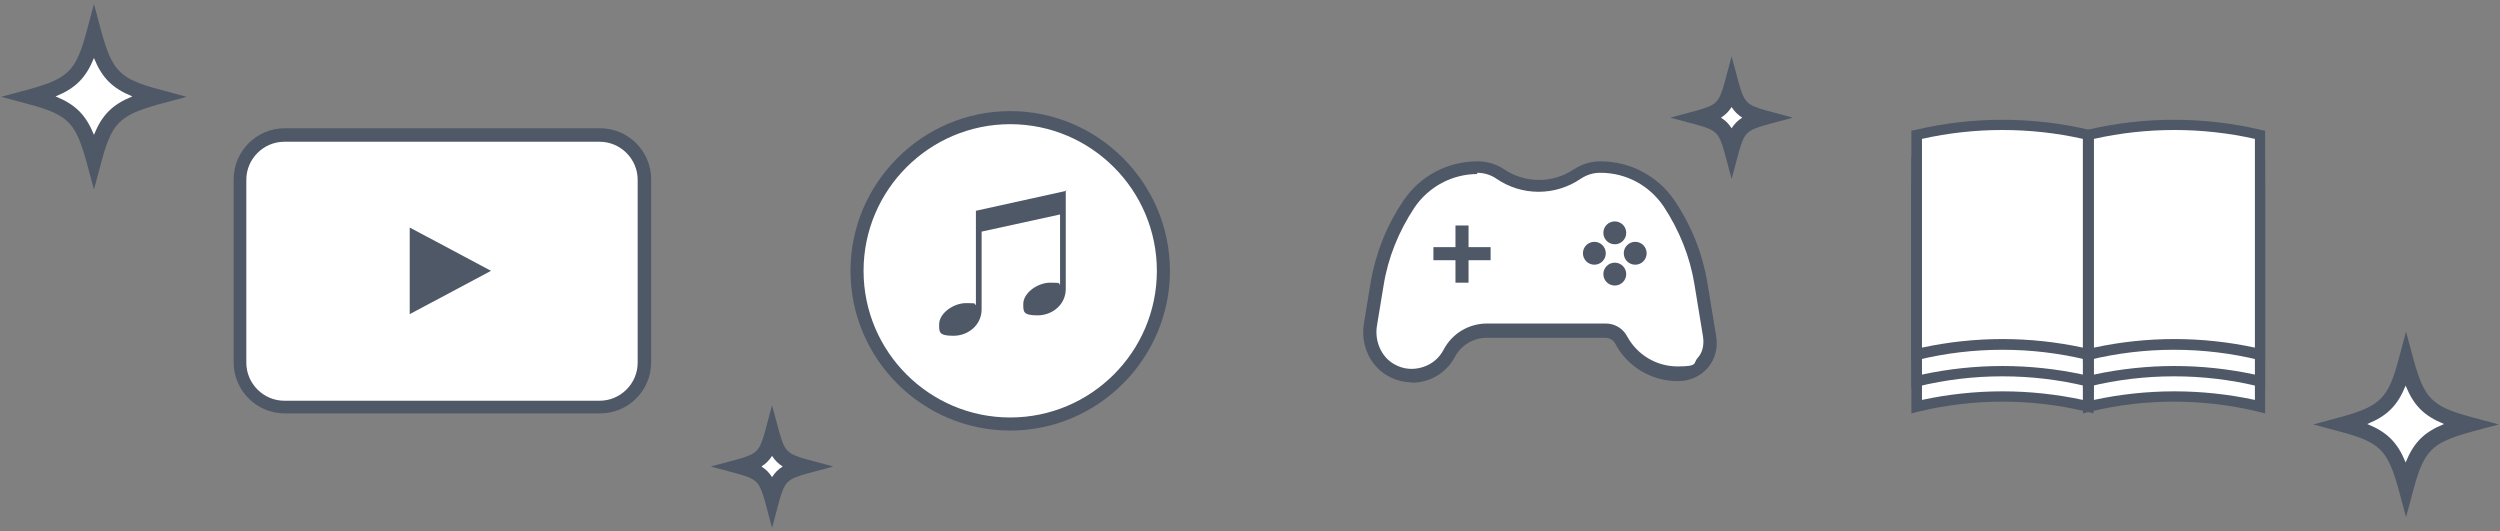 <?xml version="1.0" encoding="UTF-8"?>
<svg id="_レイヤー_1" xmlns="http://www.w3.org/2000/svg" version="1.1" viewBox="0 0 612 130">
  <rect x="0" y="0" width="612" height="130" fill="#808080" stroke="none"/>
  <!-- Generator: Adobe Illustrator 29.0.1, SVG Export Plug-In . SVG Version: 2.1.0 Build 192)  -->
  <defs>
    <style>
      .st0 {
        fill: none;
      }

      .st1 {
        fill: #fff;
      }

      .st2 {
        fill: #4e5867;
      }
    </style>
  </defs>
  <g>
    <g>
      <g>
        <rect class="st1" x="58.7" y="33" width="99" height="66.5" rx="10.9" ry="10.9"/>
        <path class="st2" d="M146.9,101.2h-77.2c-6.9,0-12.5-5.6-12.5-12.5v-44.8c0-6.9,5.6-12.5,12.5-12.5h77.2c6.9,0,12.5,5.6,12.5,12.5v44.8c0,6.9-5.6,12.5-12.5,12.5ZM69.6,34.7c-5.1,0-9.3,4.2-9.3,9.3v44.8c0,5.1,4.2,9.3,9.3,9.3h77.2c5.1,0,9.3-4.2,9.3-9.3v-44.8c0-5.1-4.2-9.3-9.3-9.3,0,0-77.2,0-77.2,0Z"/>
      </g>
      <polygon class="st2" points="100.3 76.9 100.3 55.7 120.2 66.3 100.3 76.9"/>
    </g>
    <g>
      <g>
        <circle class="st1" cx="247.3" cy="66.3" r="37.5" transform="translate(142.2 299.8) rotate(-80.8)"/>
        <path class="st2" d="M247.3,105.4c-21.6,0-39.1-17.6-39.1-39.1s17.6-39.1,39.1-39.1,39.1,17.6,39.1,39.1-17.6,39.1-39.1,39.1h0ZM247.3,30.4c-19.8,0-35.9,16.1-35.9,35.9s16.1,35.9,35.9,35.9,35.9-16.1,35.9-35.9-16.1-35.9-35.9-35.9h0Z"/>
      </g>
      <path class="st2" d="M260.9,46.5v24.2c0,3.9-3.3,6.5-6.9,6.5s-3.5-.9-3.5-2.8c0-2.7,3.5-5.2,6.6-5.2s1.8.2,2.4.5v-17.2l-19.2,4.2v19c0,3.9-3.3,6.5-6.9,6.5s-3.5-.9-3.5-2.8c0-2.7,3.5-5.2,6.6-5.2s1.8.2,2.4.5v-23.1l22.2-4.9-.2-.2Z"/>
    </g>
    <g>
      <g>
        <g>
          <path class="st1" d="M511.2,99.6c-13.8-3.3-28.2-3.3-42,0v-53.8c13.8-3.3,28.2-3.3,42,0v53.8Z"/>
          <path class="st2" d="M467.9,101.2v-56.5l1-.2c13.9-3.3,28.7-3.3,42.6,0l1,.2v56.5l-1.6-.4c-13.5-3.3-27.9-3.3-41.4,0l-1.6.4ZM490.2,95.8c6.6,0,13.2.7,19.7,2.1v-51.1c-12.9-2.9-26.5-2.9-39.4,0v51.1c6.5-1.4,13.1-2.1,19.7-2.1h0Z"/>
        </g>
        <g>
          <path class="st1" d="M553.3,99.6c-13.8-3.3-28.2-3.3-42,0v-53.8c13.8-3.3,28.2-3.3,42,0v53.8Z"/>
          <path class="st2" d="M509.9,101.2v-56.5l1-.2c13.9-3.3,28.7-3.3,42.6,0l1,.2v56.5l-1.6-.4c-13.5-3.3-27.9-3.3-41.4,0l-1.6.4h0ZM532.3,95.8c6.6,0,13.2.7,19.7,2.1v-51.1c-12.9-2.9-26.5-2.9-39.4,0v51.1c6.5-1.4,13.1-2.1,19.7-2.1Z"/>
        </g>
      </g>
      <g>
        <g>
          <path class="st1" d="M511.2,93.3c-13.8-3.3-28.2-3.3-42,0v-53.8c13.8-3.3,28.2-3.3,42,0v53.8Z"/>
          <path class="st2" d="M467.9,95v-56.5l1-.2c13.9-3.3,28.7-3.3,42.6,0l1,.2v56.5l-1.6-.4c-13.5-3.3-27.9-3.3-41.4,0l-1.6.4ZM490.2,89.6c6.6,0,13.2.7,19.7,2.1v-51.1c-12.9-2.9-26.5-2.9-39.4,0v51.1c6.5-1.4,13.1-2.1,19.7-2.1h0Z"/>
        </g>
        <g>
          <path class="st1" d="M553.3,93.3c-13.8-3.3-28.2-3.3-42,0v-53.8c13.8-3.3,28.2-3.3,42,0v53.8Z"/>
          <path class="st2" d="M509.9,95v-56.5l1-.2c13.9-3.3,28.7-3.3,42.6,0l1,.2v56.5l-1.6-.4c-13.5-3.3-27.9-3.3-41.4,0l-1.6.4h0ZM532.3,89.6c6.6,0,13.2.7,19.7,2.1v-51.1c-12.9-2.9-26.5-2.9-39.4,0v51.1c6.5-1.4,13.1-2.1,19.7-2.1Z"/>
        </g>
      </g>
      <g>
        <g>
          <path class="st1" d="M511.2,86.8c-13.8-3.3-28.2-3.3-42,0v-53.8c13.8-3.3,28.2-3.3,42,0v53.8Z"/>
          <path class="st2" d="M467.9,88.5v-56.5l1-.2c13.9-3.3,28.7-3.3,42.6,0l1,.2v56.5l-1.6-.4c-13.5-3.3-27.9-3.3-41.4,0l-1.6.4ZM490.2,83c6.6,0,13.2.7,19.7,2.1v-51.1c-12.9-2.9-26.5-2.9-39.4,0v51.1c6.5-1.4,13.1-2.1,19.7-2.1h0Z"/>
        </g>
        <g>
          <path class="st1" d="M553.3,86.8c-13.8-3.3-28.2-3.3-42,0v-53.8c13.8-3.3,28.2-3.3,42,0v53.8Z"/>
          <path class="st2" d="M509.9,88.5v-56.5l1-.2c13.9-3.3,28.7-3.3,42.6,0l1,.2v56.5l-1.6-.4c-13.5-3.3-27.9-3.3-41.4,0l-1.6.4h0ZM532.3,83c6.6,0,13.2.7,19.7,2.1v-51.1c-12.9-2.9-26.5-2.9-39.4,0v51.1c6.5-1.4,13.1-2.1,19.7-2.1Z"/>
        </g>
      </g>
    </g>
    <g>
      <g>
        <path class="st1" d="M418.6,82.3l-2.1-12.8c-1.2-7-3.8-13.7-7.7-19.6-3.8-5.7-10.1-9-17-9s-4,.6-5.6,1.7h0c-5.7,3.8-13,3.8-18.7,0h0c-1.7-1.1-3.6-1.7-5.6-1.7-6.8,0-13.2,3.3-17,9-3.9,5.9-6.6,12.6-7.7,19.6l-1.6,9.7c-.7,4.5,1.2,9.2,5.1,11.3s11.5.8,14.2-4.2h0c1.8-3.4,5.3-5.5,9.2-5.5h29.1c1.6,0,3.1.9,3.8,2.3h0c2.7,5.1,8.1,8.3,13.9,8.3h0c5.1,0,8.6-4.1,7.8-9.2h0Z"/>
        <path class="st2" d="M345.7,93.6c-2,0-4-.5-5.8-1.5-4.5-2.4-6.9-7.7-6-13l1.6-9.7c1.2-7.3,3.9-14.1,8-20.2,4.1-6.1,10.8-9.7,18.2-9.7s0,0,.1,0c2.3,0,4.6.7,6.5,2,5.1,3.4,11.8,3.4,16.9,0,2-1.3,4.2-2,6.5-2h.1c7.3,0,14.1,3.6,18.2,9.7,4.1,6.1,6.8,12.9,8,20.2l2.1,12.8c.5,2.9-.2,5.7-2,7.8-1.8,2.1-4.4,3.3-7.4,3.3-6.4,0-12.3-3.5-15.3-9.2-.5-.9-1.4-1.4-2.4-1.4h-29.1c-3.2,0-6.2,1.8-7.7,4.6h0c-1.5,2.9-4.1,5-7.2,5.9-1.1.3-2.3.5-3.4.5h0ZM361.7,42.6c-6.2,0-12,3.1-15.5,8.3-3.8,5.8-6.4,12.1-7.5,19l-1.6,9.7c-.7,3.9,1.1,7.9,4.3,9.6,2.1,1.2,4.5,1.4,6.8.7,2.3-.7,4.1-2.2,5.2-4.3h0c2.1-4,6.2-6.4,10.6-6.4h29.1c2.2,0,4.2,1.2,5.2,3.1,2.5,4.6,7.2,7.4,12.4,7.4s3.7-.8,4.9-2.1,1.6-3.2,1.3-5.2l-2.1-12.8c-1.1-6.8-3.7-13.2-7.5-19-3.5-5.2-9.2-8.3-15.5-8.3s0,0-.1,0c-1.7,0-3.3.5-4.8,1.5-6.2,4.2-14.3,4.2-20.5,0-1.4-1-3.1-1.5-4.8-1.5h-.1l.2.3Z"/>
      </g>
      <g>
        <line class="st0" x1="357.9" y1="55.2" x2="357.9" y2="69.2"/>
        <rect class="st2" x="356.3" y="55.2" width="3.2" height="14"/>
      </g>
      <g>
        <line class="st0" x1="364.9" y1="62.2" x2="350.9" y2="62.2"/>
        <rect class="st2" x="350.9" y="60.5" width="14" height="3.2"/>
      </g>
      <circle class="st2" cx="395.3" cy="57" r="2.8"/>
      <circle class="st2" cx="395.3" cy="67.1" r="2.8"/>
      <circle class="st2" cx="400.3" cy="62" r="2.8"/>
      <circle class="st2" cx="390.3" cy="62" r="2.8"/>
    </g>
  </g>
  <g>
    <path class="st1" d="M38.6,23.6c-10.4,2.9-12.7,5.2-15.6,15.6-2.9-10.4-5.2-12.7-15.6-15.6,10.4-2.9,12.7-5.2,15.6-15.6,2.9,10.4,5.2,12.7,15.6,15.6Z"/>
    <path class="st2" d="M23,46.4l-1.8-6.7c-2.7-9.7-4.5-11.6-14.2-14.2l-6.7-1.8,6.7-1.8c9.7-2.7,11.6-4.5,14.2-14.2l1.8-6.7,1.8,6.7c2.7,9.7,4.5,11.6,14.2,14.2l6.7,1.8-6.7,1.8c-9.7,2.7-11.6,4.5-14.2,14.2l-1.8,6.7ZM13.6,23.6c4.9,2,7.4,4.5,9.4,9.4,2-4.9,4.5-7.4,9.4-9.4-4.9-2-7.4-4.5-9.4-9.4-2,4.9-4.5,7.4-9.4,9.4Z"/>
  </g>
  <g>
    <path class="st1" d="M604.5,103.8c-10.4,2.9-12.7,5.2-15.6,15.6-2.9-10.4-5.2-12.7-15.6-15.6,10.4-2.9,12.7-5.2,15.6-15.6,2.9,10.4,5.2,12.7,15.6,15.6Z"/>
    <path class="st2" d="M589,126.6l-1.8-6.7c-2.7-9.7-4.5-11.6-14.2-14.2l-6.7-1.8,6.7-1.8c9.7-2.7,11.6-4.5,14.2-14.2l1.8-6.7,1.8,6.7c2.7,9.7,4.5,11.6,14.2,14.2l6.7,1.8-6.7,1.8c-9.7,2.7-11.6,4.5-14.2,14.2l-1.8,6.7ZM579.5,103.8c4.9,2,7.4,4.5,9.4,9.4,2-4.9,4.5-7.4,9.4-9.4-4.9-2-7.4-4.5-9.4-9.4-2,4.9-4.5,7.4-9.4,9.4Z"/>
  </g>
  <g>
    <path class="st1" d="M431.7,28.8c-5.2,1.4-6.4,2.6-7.8,7.8-1.4-5.2-2.6-6.4-7.8-7.8,5.2-1.4,6.4-2.6,7.8-7.8,1.4,5.2,2.6,6.4,7.8,7.8Z"/>
    <path class="st2" d="M423.9,43.8l-1.8-6.7c-1.3-4.5-1.9-5.2-6.5-6.5l-6.7-1.8,6.7-1.8c4.5-1.3,5.2-1.9,6.5-6.5l1.8-6.7,1.8,6.7c1.3,4.5,1.9,5.2,6.5,6.5l6.7,1.8-6.7,1.8c-4.5,1.3-5.2,1.9-6.5,6.5l-1.8,6.7ZM421.3,28.8c1.1.7,1.9,1.5,2.6,2.6.7-1.1,1.5-1.9,2.6-2.6-1.1-.7-1.9-1.5-2.6-2.6-.7,1.1-1.5,1.9-2.6,2.6Z"/>
  </g>
  <g>
    <path class="st1" d="M196.8,114.2c-5.2,1.4-6.4,2.6-7.8,7.8-1.4-5.2-2.6-6.4-7.8-7.8,5.2-1.4,6.4-2.6,7.8-7.8,1.4,5.2,2.6,6.4,7.8,7.8Z"/>
    <path class="st2" d="M189,129.2l-1.8-6.7c-1.3-4.5-1.9-5.2-6.5-6.5l-6.7-1.8,6.7-1.8c4.5-1.3,5.2-1.9,6.5-6.5l1.8-6.7,1.8,6.7c1.3,4.5,1.9,5.2,6.5,6.5l6.7,1.8-6.7,1.8c-4.5,1.3-5.2,1.9-6.5,6.5l-1.8,6.7ZM186.4,114.2c1.1.7,1.9,1.5,2.6,2.6.7-1.1,1.5-1.9,2.6-2.6-1.1-.7-1.9-1.5-2.6-2.6-.7,1.1-1.5,1.9-2.6,2.6Z"/>
  </g>
</svg>